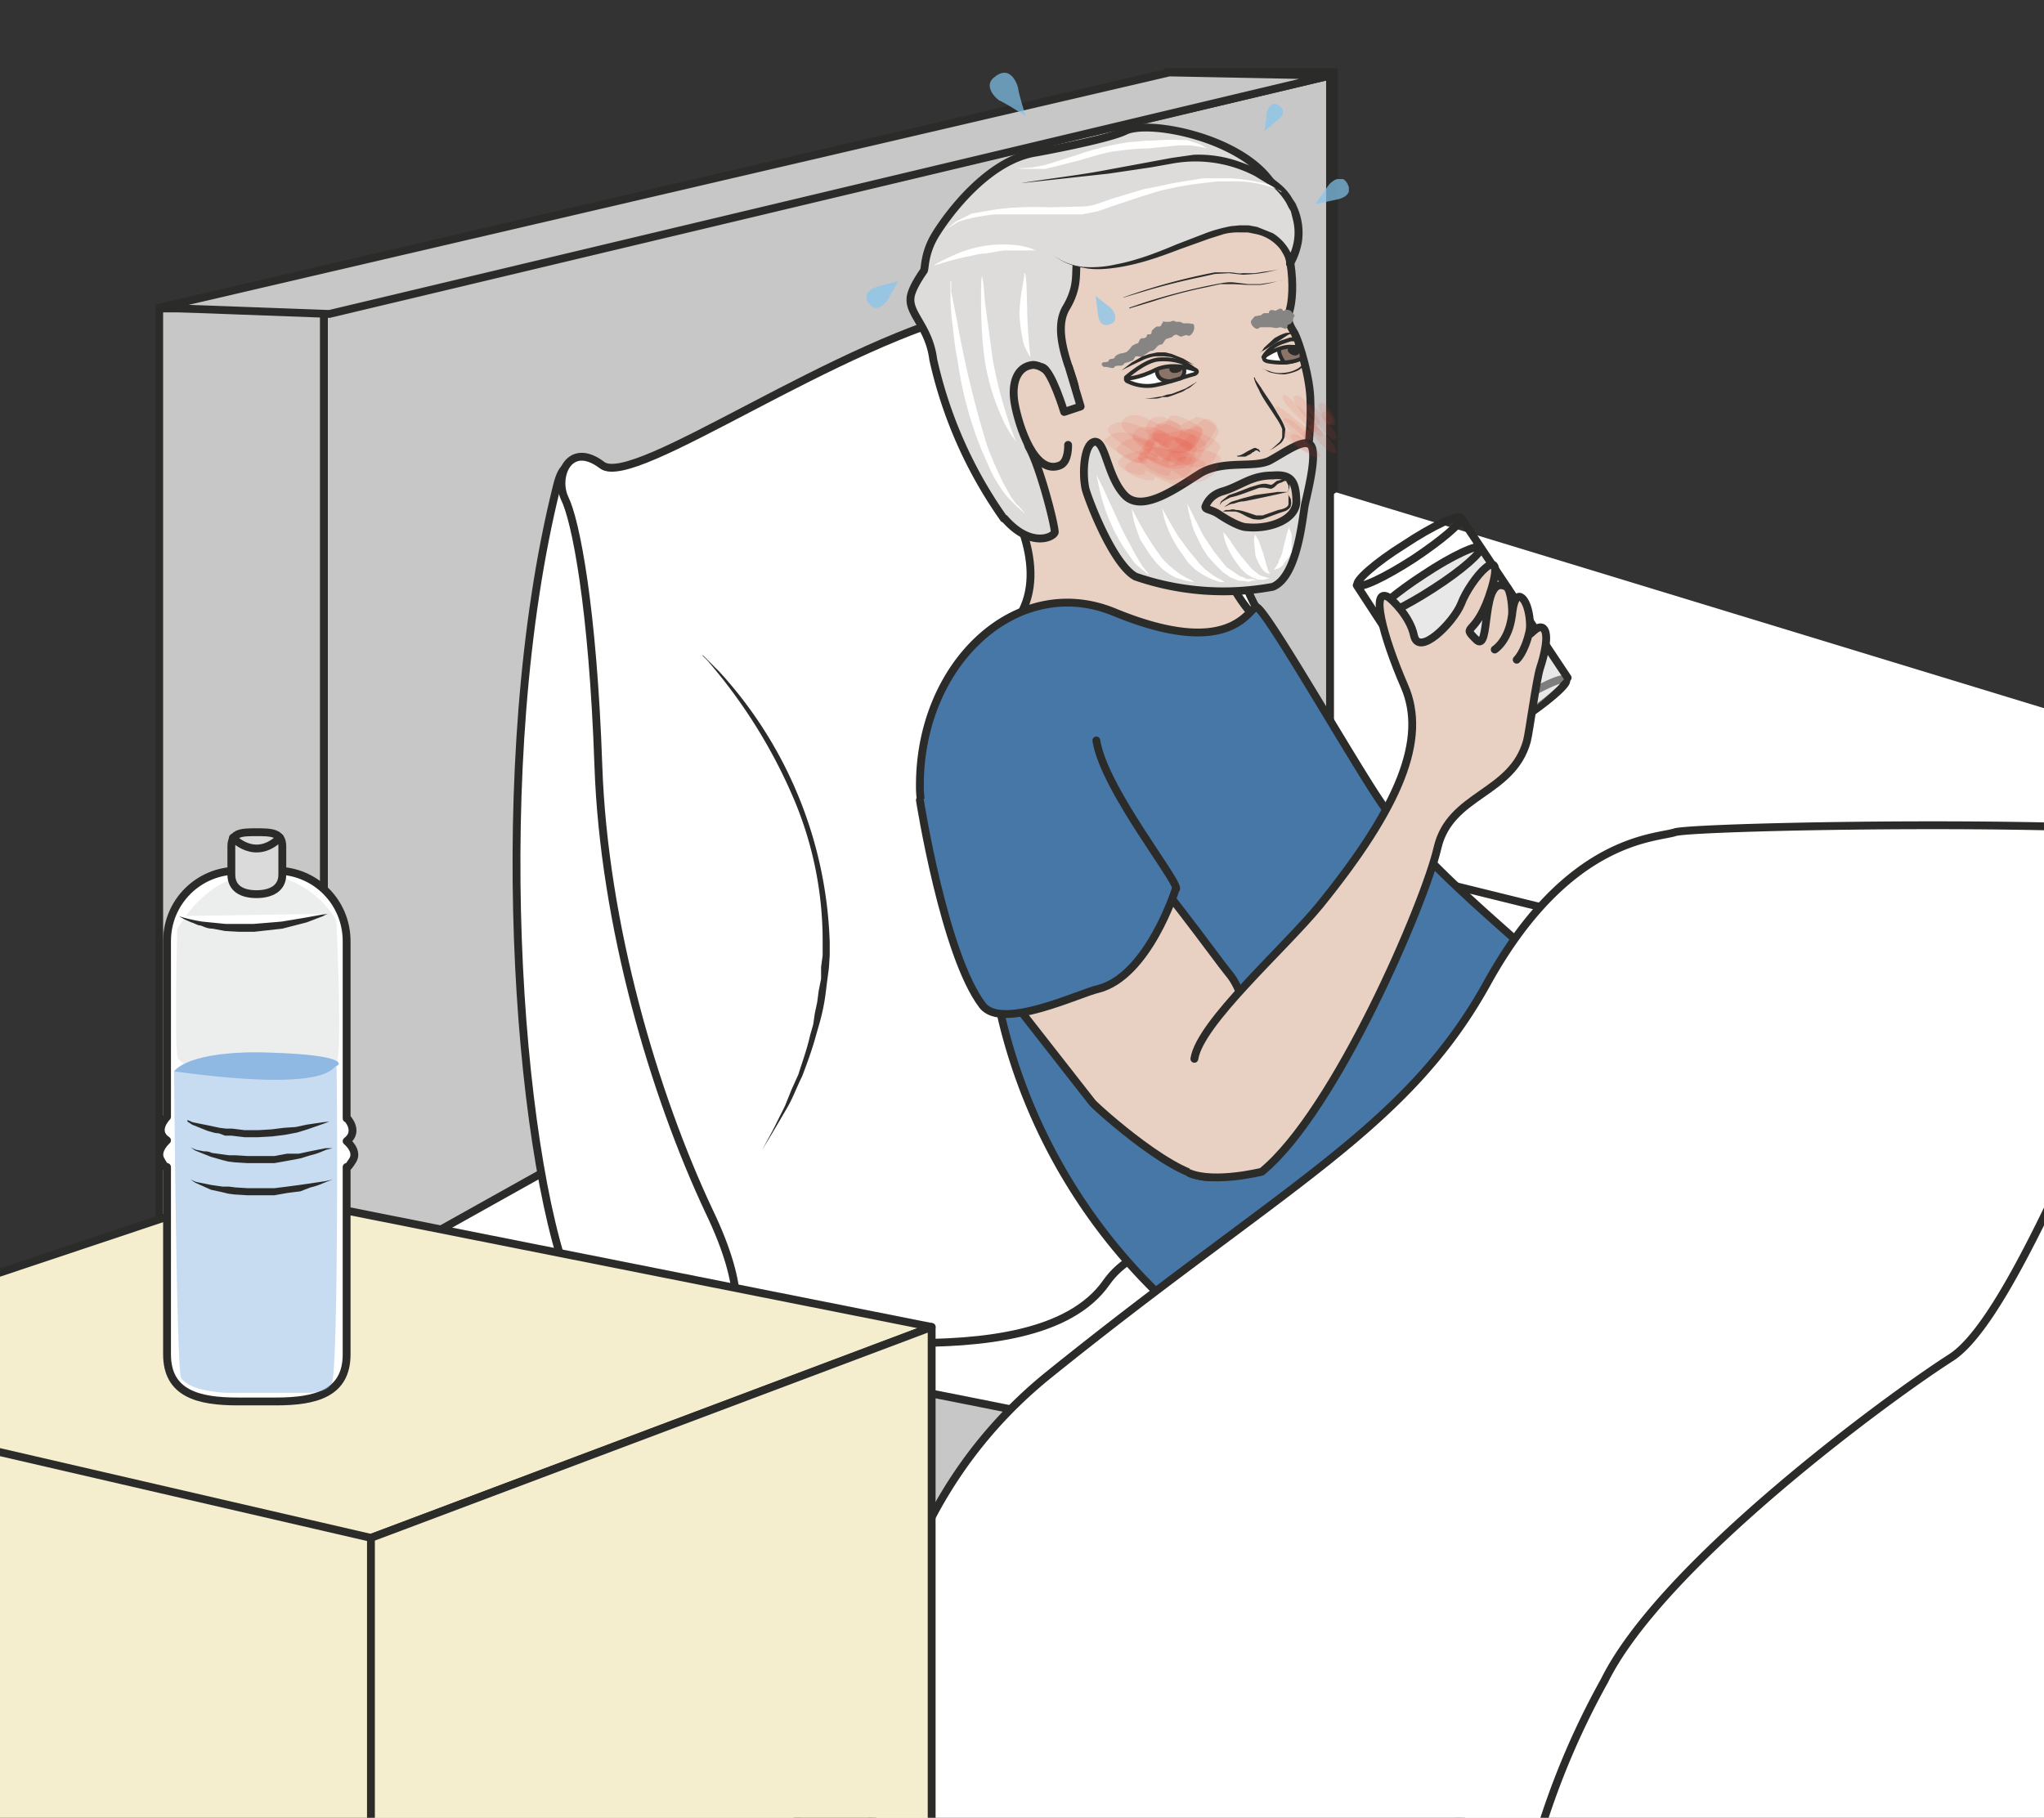 <svg xmlns="http://www.w3.org/2000/svg" viewBox="0 0 325.8 289.8"><rect x="0" y="0" width="325.8" height="289.8" fill="#333333" stroke="none"/><defs><clipPath id="w"><path d="M165 181.4h3.3v-3.8H165v3.8z"/></clipPath><clipPath id="a"><path d="M0 231.8h260.7V0H0v231.8z"/></clipPath><clipPath id="c"><path d="M132.2 141h2.2v-2.2h-2.2v2.2z"/></clipPath><clipPath id="d"><path d="M119.5 150.6h2.3v-3.3h-2.3v3.2z"/></clipPath><clipPath id="e"><path d="M119.5 141.8h1.8v-2h-1.8v2z"/></clipPath><clipPath id="f"><path d="M0 231.8h260.7V0H0v231.8z"/></clipPath><clipPath id="g"><path d="M175.7 161.7h23.8V137h-23.8v24.7z"/></clipPath><clipPath id="h"><path d="M167.7 209h4.3v-3.2h-4.3v3.3z"/></clipPath><clipPath id="i"><path d="M158.8 199h2.6v-4.8h-2.6v4.9z"/></clipPath><clipPath id="j"><path d="M140.8 176.7h11.8V172h-11.8v4.7z"/></clipPath><clipPath id="k"><path d="M143 178.9h10.4V174H143v4.8z"/></clipPath><clipPath id="l"><path d="M141.2 178h12.6v-5.5h-12.6v5.6z"/></clipPath><clipPath id="m"><path d="M145 174.8h10.7v-4.5H145v4.5z"/></clipPath><clipPath id="n"><path d="M144.4 177.5h11.2v-5.3h-11.2v5.3z"/></clipPath><clipPath id="o"><path d="M145.8 177.4h7.5V174h-7.5v3.5z"/></clipPath><clipPath id="p"><path d="M142.3 176.1h9.7v-3.9h-9.7v4z"/></clipPath><clipPath id="q"><path d="M143.5 173.6h10.2v-3.8h-10.2v3.8z"/></clipPath><clipPath id="r"><path d="M146 178.7h9.4v-4.5h-9.3v4.5z"/></clipPath><clipPath id="s"><path d="M142.5 174.4h10v-3.8h-10v3.8z"/></clipPath><clipPath id="t"><path d="M147 178.4h8.1v-4H147v4z"/></clipPath><clipPath id="u"><path d="M145 176.4h7.5V173h-7.4v3.5z"/></clipPath><clipPath id="v"><path d="M162.6 180h4.8v-4.3h-4.8v4.3z"/></clipPath><clipPath id="b"><path d="M156.8 149.6h1.7v-2.5h-1.7v2.5z"/></clipPath><clipPath id="x"><path d="M163.5 181.5h5.2V176h-5.2v5.4z"/></clipPath><clipPath id="y"><path d="M166.8 177.7h3.6V174h-3.6v3.6z"/></clipPath><clipPath id="z"><path d="M166.7 180.3h3.7v-4.5h-3.7v4.5z"/></clipPath><clipPath id="A"><path d="M166.8 177.9h1.2v-1.3h-1.2v1.3z"/></clipPath><clipPath id="B"><path d="M163.5 178.5h3.2v-2.7h-3.2v2.7z"/></clipPath><clipPath id="C"><path d="M164.6 176.4h3.7v-2.9h-3.7v2.9z"/></clipPath><clipPath id="D"><path d="M168.1 180.6h2.2v-3H168v3z"/></clipPath><clipPath id="E"><path d="M163.6 177h3.5v-2.8h-3.5v2.7z"/></clipPath><clipPath id="F"><path d="M168.6 179.3h1.4v-1.6h-1.4v1.7z"/></clipPath><clipPath id="G"><path d="M166.1 177h1.2v-1.3H166v1.3z"/></clipPath><clipPath id="H"><path d="M139.7 194.1h2.5v-3.8h-2.5v3.8z"/></clipPath><clipPath id="I"><path d="M126.2 222.6h4.6V217h-4.6v5.5z"/></clipPath><clipPath id="J"><path d="M161.2 218.6h2.4V215h-2.4v3.5z"/></clipPath><clipPath id="K"><path d="M110.5 196h4.1v-3.5h-4.1v3.6z"/></clipPath><clipPath id="L"><path d="M0 231.8h260.7V0H0v231.8z"/></clipPath><clipPath id="M"><path d="M0 231.8h260.7V0H0v231.8z"/></clipPath><clipPath id="N"><path d="M0 231.8h260.7V0H0v231.8z"/></clipPath><clipPath id="O"><path d="M0 231.8h260.7V0H0v231.8z"/></clipPath><clipPath id="P"><path d="M0 231.8h260.7V0H0v231.8z"/></clipPath><clipPath id="Q"><path d="M22.4 120.4h20.9V94.9H22.4v25.5z"/></clipPath><clipPath id="R"><path d="M22.2 97.6H43V54.2H22.2v43.4z"/></clipPath></defs><path d="M212.6 216.6h-26.3V11.5h26.3v205z" stroke="#2b2b2a" stroke-miterlimit="10" fill="#c8c7c7" stroke-width="1.25"/><path d="M50.1 180.4l13.6 39.3 203.6 70h58.5V112.9L213 78.5l-162.9 102z" fill="#fff"/><g clip-path="url(#a)" transform="matrix(1.25 0 0 -1.25 0 289.8)"><path d="M334.3-34.6s93.2-8.5 137.7 0c53.8 10.1 85.8 92.5 9.9 140-6 3.7-154.4 10-171 10.8-16.5.8-17.1 4.9-18 4.4 0 0-25.1 5-33.7-4.4s-74.1-118-74.1-118l149.2-32.8z" fill="#fff"/><path d="M334.3-34.6s93.2-8.5 137.7 0c53.8 10.1 85.8 92.5 9.9 140-6 3.7-154.4 10-171 10.8-16.5.8-17.1 4.9-18 4.4 0 0-25.1 5-33.7-4.4s-74.1-118-74.1-118l149.2-32.8z" stroke="#2b2b2a" stroke-miterlimit="10" fill="none"/><path d="M40 69.5s100.3-19.4 101.2-20c1-.6-.6-23.7 0-24.6.6-.9-99.9 5.6-99.9 5.6l-1.2 39z" fill="#c8c7c7"/><path d="M40 69.5s100.3-19.4 101.2-20c1-.6-.6-23.7 0-24.6.6-.9-99.9 5.6-99.9 5.6l-1.2 39z" stroke="#2b2b2a" stroke-miterlimit="10" fill="none"/><g opacity=".7" clip-path="url(#b)"><path d="M156.8 149.6l.2-1.6s.1-1.4 1.2-.7c.7.4 0 1.3-.2 1.3l-1.2 1" fill="#82c5ee"/></g><g opacity=".7" clip-path="url(#c)"><path d="M132.2 141l.7-1.5s.5-1.3 1.4-.3c.5.6-.5 1.2-.6 1.2l-1.5.6" fill="#82c5ee"/></g><g opacity=".7" clip-path="url(#d)"><path d="M121.8 147.3l-.3 2s-.2 1.9-1.6 1c-.9-.5.1-1.6.2-1.7l1.7-1.3" fill="#82c5ee"/></g><g opacity=".7" clip-path="url(#e)"><path d="M121.3 141.8l-1.2-.6s-1.1-.5-.3-1.2c.6-.5 1 .4 1 .5l.5 1.3" fill="#82c5ee"/></g><path d="M41.3 66.7v125.1l128.3 30.4v-83.8L41.3 66.7z" fill="#c8c7c7"/><path d="M41.3 66.7v125.1l128.3 30.4v-83.8L41.3 66.7z" stroke="#2b2b2a" stroke-miterlimit="10" fill="none"/><path d="M41.3 28.5h-21v164h21v-164z" stroke="#2b2b2a" stroke-miterlimit="10" fill="#c8c7c7"/><path d="M20.3 192.6l128.8 30 20.5-.4L42 191.8l-21.7.8z" fill="#c8c7c7"/><path stroke-linejoin="round" d="M20.3 192.6l128.8 30 20.5-.4L42 191.8l-21.7.8z" stroke="#2b2b2a" stroke-miterlimit="10" fill="none"/><path d="M161.4 124.8l91.6-22.6" stroke="#2b2b2a" stroke-miterlimit="10" fill="#fff"/></g><g clip-path="url(#f)" transform="matrix(1.25 0 0 -1.25 0 289.8)"><path d="M74 170.8s-1.8 4-3-1C62.2 134.5 66 85 72.7 68c.6-1.4-4.9-3.1-2-7.2 2.3-3.4 5 2 5.6 1.3 8-8.7 18.7-1.5 18.8-4.2.1-2.8 2.4 6.6 8.6 9.4 6.3 2.8 22.7 8.3 28.6 19.5 3 5.7-32.4 9.5-37.2 29.5-4.9 19.9-21.1 54.5-21.1 54.5" fill="#fff"/><path d="M74 170.8s-1.8 4-3-1C62.2 134.5 66 85 72.7 68c.6-1.4-4.9-3.1-2-7.2 2.3-3.4 5 2 5.6 1.3 8-8.7 18.7-1.5 18.8-4.2.1-2.8 2.4 6.6 8.6 9.4 6.3 2.8 22.7 8.3 28.6 19.5 3 5.7-32.4 9.5-37.2 29.5-4.9 19.9-21.1 54.5-21.1 54.5z" stroke="#2b2b2a" stroke-miterlimit="10" fill="none"/><path d="M160 154.7c-1.5 2.3-16 41.8-34.5 37.8-18.6-4-44.6-23-48.7-20-4.2 3.2-6.1-1.4-4.8-4.2 1.4-2.8 3.6-13.9 4.3-34.1.7-20.3 7.1-41.9 14.1-56.8C95.4 67 93.8 63 93 61.7c-8.4-11.6 5-5.3 4-1.6-.8 3.8 34.7-5.3 44.1 8.2 7.3 10.4 31.7 2.5 32.5 27.6.9 25 5.4 29.1-13.6 58.8" fill="#fff"/><path d="M160 154.7c-1.5 2.3-16 41.8-34.5 37.8-18.6-4-44.6-23-48.7-20-4.2 3.2-6.1-1.4-4.8-4.2 1.4-2.8 3.6-13.9 4.3-34.1.7-20.3 7.1-41.9 14.1-56.8C95.4 67 93.8 63 93 61.7c-8.4-11.6 5-5.3 4-1.6-.8 3.8 34.7-5.3 44.1 8.2 7.3 10.4 31.7 2.5 32.5 27.6.9 25 5.4 29.1-13.6 58.8z" stroke="#2b2b2a" stroke-miterlimit="10" fill="none"/><path d="M89.6 148.3l.6-.6 1.5-1.5a53.6 53.6 0 0014.1-34.5V110l-.1-1.6-.2-1.5-.2-1.6a26.2 26.2 0 00-.9-4.3l-.4-1.4c-.5-1.8-1.1-3.4-1.7-5-.7-1.4-1.2-2.8-1.9-4l-1.7-2.9-1.5-2.5 1.4 2.6 1.5 3 .8 2 .9 2c.5 1.6 1.1 3.2 1.5 5l.4 1.4.2 1.4.3 1.4.2 1.5.3 1.5v1.5l.2 1.5v1.6a46.4 46.4 0 01-3.7 18.4 67.2 67.2 0 01-11 17.6l-.4.4-.2.2" fill="#2b2b2a"/><path d="M128.2 168.8s5.5-8.5 2.1-15c-3-6 11.3-11.5 22.2-9.3s10.2 6 10.2 6-7.6 5.9-6.9 12.7c.7 6.8-27.6 5.6-27.6 5.6" fill="#e8d1c3"/><path d="M128.2 168.8s5.5-8.5 2.1-15c-3-6 11.3-11.5 22.2-9.3s10.2 6 10.2 6-7.6 5.9-6.9 12.7c.7 6.8-27.6 5.6-27.6 5.6z" stroke="#2b2b2a" stroke-miterlimit="10" fill="none"/><path d="M231.7 95.9s-24.9 3.1-32.2 10.3c-6.2 6.2-17.2 14.5-23.2 23-3.5 5-15.1 25.4-16.1 25.2-1-.1-3.2-6.8-18.2-.6-12.3 5-24.8-6.5-24.7-22.3 0-5.7 3.1-1.3 4.3-6 0 0 2.2-5.5 6.2-23.8a72.2 72.2 0 0122.2-37c12.3-6 29.5-4.2 34.3-5.2 14.2-2.9 32.4 7.7 32.4 7.7s28.4-4 15 28.7" fill="#4777a7"/><path stroke-linejoin="round" d="M231.7 95.9s-24.9 3.1-32.2 10.3c-6.2 6.2-17.2 14.5-23.2 23-3.5 5-15.1 25.4-16.1 25.2-1-.1-3.2-6.8-18.2-.6-12.3 5-24.8-6.5-24.7-22.3 0-5.7 3.1-1.3 4.3-6 0 0 2.2-5.5 6.2-23.8a72.2 72.2 0 0122.2-37c12.3-6 29.5-4.2 34.3-5.2 14.2-2.9 32.4 7.7 32.4 7.7s28.4-4 15 28.7zM186.4 136.6c.4-.5 3.6 1 7.3 3.3 3.6 2.4 6.3 4.7 6 5.2-.3.6-3.6-1-7.2-3.3-3.7-2.4-6.4-4.7-6-5.2z" stroke="#2b2b2a" stroke-linecap="round" stroke-miterlimit="10" fill="none"/><g opacity=".5" clip-path="url(#g)"><path d="M186.8 137l-11 16.9s7.4 6 8.6 6.5 3.1 1.8 4.2 1c1-.8 11-16 11-16s-5.3-6.4-12.8-8.4" fill="#d1d1d1"/></g><path stroke-linejoin="round" d="M173 157.2c.4-.5 3.6 1 7.3 3.4 3.6 2.4 6.3 4.7 6 5.2-.3.5-3.6-1-7.2-3.4-3.7-2.3-6.4-4.7-6-5.2zM175.6 153.4c.3-.5 3.5 1 7.2 3.4 3.6 2.3 6.3 4.7 6 5.2-.3.5-3.6-1-7.2-3.4-3.7-2.4-6.4-4.7-6-5.2zM173 157.2l13.5-20.7M199.9 145.4l-13.6 20.4" stroke="#2b2b2a" stroke-linecap="round" stroke-miterlimit="10" fill="none"/><path d="M125.3 109.1s15.4 11.2 19.8 12.7c1 .4 10.4-12.7 11.5-14 5.3-6.1 1.9-25-2-26-4-1-14.8 8.8-15.3 9.4l-14 17.9z" fill="#e8d1c3"/><path stroke-linejoin="round" d="M125.3 109.1s15.4 11.2 19.8 12.7c1 .4 10.4-12.7 11.5-14 5.3-6.1 1.9-25-2-26-4-1-14.8 8.8-15.3 9.4l-14 17.9z" stroke="#2b2b2a" stroke-linecap="round" stroke-miterlimit="10" fill="none"/><path stroke-linejoin="round" d="M152.3 96.8c.7 4.6 11.4 14 16 19.6 10.2 12.6 13.7 21.2 10.8 27.9-2.9 6.7-4.3 12.6-2.1 11.4.5-.3 2.8-2.5 3.3-4.9.6-2.8 5 1.6 6 4 1.2 3.2 5.8 8.4 3.9 2s-4-4.5-2-6.5c2-2.1.5 8.5 3.9 6.7.6-.4.8-3 .7-3.6 0-.5.1 2.7 1.1 2.3 1-.5 1.4-3.4 1.1-4.5s1 1.2 1.8.5.1-3.5-.4-5-1.4-8.3-1.7-9.4c-1.9-6.8-9.8-6.7-11.4-13.6-1.6-7-13-33.6-22.4-41.3 0 0-6-1.5-9.2-.2M190.6 149s1.8 1.1 2.2 4.4M193.4 147.7s1 .9 1.6 3.5" stroke="#2b2b2a" stroke-linecap="round" stroke-miterlimit="10" fill="#e8d1c3"/><path stroke-linejoin="round" d="M139.8 137.4c1-6.4 11.2-18.8 10.1-19 0 0-3.5-11.1-9.9-12.7-2.3-.5-12.2-5.3-14.7-2.1-4.9 6.4-8 26.2-8 26.2" stroke="#2b2b2a" stroke-linecap="round" stroke-miterlimit="10" fill="#4777a7"/><g opacity=".7" clip-path="url(#h)"><path d="M167.7 205.8l2.8.6s2.4.4 1.2 2.2c-.8 1.2-2.2-.2-2.3-.4l-1.7-2.4" fill="#82c5ee"/></g><g opacity=".7" clip-path="url(#i)"><path d="M160.8 199l-1.6-2.4s-1.4-2 .8-2.4c1.5-.3 1.4 1.8 1.4 2-.4 1.2-.6 2.9-.6 2.9" fill="#82c5ee"/></g><path stroke-linejoin="round" d="M141 164.7s.6-2 1.5-2.5c2.2-1.2 5.6-1.8 12.9-3 1.1-.2 7-1.4 9 3l1.4 6.8c1.2 5 1.4 9.4 1.3 11.6 0 3-1.4 7.5-2 8.7-.7 1.1-1 1.8-.7 2.8.8 2.5.6 9.1-2.9 13.9-.8 1-6 6.4-6.7 6-3-1.3-26.7.6-29.2-8.5 0 0-3.3-7.1.9-23.3 0 0 3.6-5.6 6.3-11.6" stroke="#2b2b2a" stroke-linecap="round" stroke-miterlimit="10" fill="#e8d1c3"/><path d="M164 169s.2 0 .3.4v.5l-.3.6h-.2l-.4-.2c-.4-.1-.5-.2-.8-.5 0 0-.3-.3-.6-.3l-.5.1a3 3 0 01-1 0l-1.9-.7-.9-.3-.8-.2-.6-.3-.5-.3-.3-.4.2.5 1 .8.9.3a361.3 361.3 0 011.8.7l1 .3c.4.1.8.2 1.2.1l.5-.1.2.1.5.4.4.1.5.2c.1 0 .4 0 .5-.2.4-.4.2-1 .1-1.3-.1-.3-.3-.3-.3-.3M155.9 166.6l.4.2h.5c.3.1.5.1.8 0 .5 0 1.1-.2 1.7-.4l.9-.3h.8l2 .7c.6.1 1.2.3 1.3.7v1.1l-.1.4v0l.1-.3.3-.5c0-.2.1-.5 0-.8 0-.3-.3-.5-.6-.7l-.9-.3-1.9-.7a2 2 0 00-1.1-.1c-.4 0-.7.2-1 .3-.6.3-1 .6-1.6.7H156M160 183.5v.2l.1-.3.7-1c.6-1 1.4-2 2.1-3.3.4-.6.8-1.3 1-2l-.1-1a2 2 0 00-.5-.8l-1-.7-.5-.2.4.2 1 .9c.1.2.3.4.3.7v.9c-.2.6-.6 1.2-1 1.8-.7 1.1-1.6 2.3-2 3.3a5.8 5.8 0 00-.6 1.4v.1h.1v-.2M157.7 173.7h.1l.4.1.4.2.5.3.6.3c.2.1.4.2.6 0 .2 0 .3-.2.3-.2l.1-.2h-.1l-.3.2c-.1 0-.3 0-.4-.2-.2 0-.3-.2-.5-.3l-.6-.3h-1l-.1.1" fill="#2b2b2a"/><path d="M164.2 169.1l-1.3-.3-2.8-.6-1.5-.3c-.5 0-1-.2-1.3-.3-.4 0-.7-.2-.9-.3l-.3-.1.3.2c.2.1.4.4.8.5l1.3.4 1.5.4 2.9.4h1.3" fill="#2b2b2a"/><path d="M128 165.7a56.3 56.3 0 00-9 20.3c-.5 4-3 5.7-2.9 7.7 0 1 1 2.6 1.7 3.6.2.3 0 2.3 1.6 4.8 1.5 2.4 6.6 9.4 12.8 10.3 0 0 8.8 1.6 11.2 2.7 2.8 1.5 14-.6 18.3-6 3.7-4.5 2.8-9.6 2.9-10 0 0-2.5 11.8-7.6 9.6-2.3-1-1.3-2.5-4.7-2.4-3.3 0-11.2-4.3-13.5-5.8-2.9-2-.3-3.7-2.9-8-1.7-3 .6-7.7 1.1-9.7 1-3.4-7-5.6-5.8-8 1.3-2.2 3.2-9.4 3.3-10.8 0-.6-3-2.2-6.4 1.7" fill="#dddcdb"/><path stroke-linejoin="round" d="M128 165.7a56.3 56.3 0 00-9 20.3c-.5 4-3 5.7-2.9 7.7 0 1 1 2.6 1.7 3.6.2.3 0 2.3 1.6 4.8 1.5 2.4 6.6 9.4 12.8 10.3 0 0 8.8 1.6 11.2 2.7 2.8 1.5 14-.6 18.3-6 3.7-4.5 2.8-9.6 2.9-10 0 0-2.5 11.8-7.6 9.6-2.3-1-1.3-2.5-4.7-2.4-3.3 0-11.2-4.3-13.5-5.8-2.9-2-.3-3.7-2.9-8-1.7-3 .6-7.7 1.1-9.7 1-3.4-7-5.6-5.8-8 1.3-2.2 3.2-9.4 3.3-10.8 0-.6-3-2.2-6.4 1.7z" stroke="#2b2b2a" stroke-linecap="round" stroke-miterlimit="10" fill="none"/><path d="M161 184.8l.9-.3c.5-.2 1.2-.3 1.9-.2a4 4 0 011.8.6l.5.4.2.1h.2v-.2l-.3-.1-.5-.4c-.5-.3-1.2-.5-1.9-.6-.7 0-1.4.1-2 .3l-.7.4" fill="#2b2b2a"/><path d="M130.3 208.5s12.6 1.4 19.2 2.9c6.5 1.4 12.8-2 14.7-4.9 2.9-4.4.3-8 .3-8s-.8 4.2-6.3 4.2-17.2-8.6-23.9-3.4" fill="#dddcdb"/><path d="M130.3 208.5c3.7.6 7.4 1 11 1.7l5.4 1 2.7.5 1.4.2 1.4.2a15.5 15.5 0 005.6-.8c1.8-.6 3.5-1.4 5-2.6.8-.6 1.5-1.3 2-2.2l.4-.6.3-.7a8.1 8.1 0 00.5-4.3c-.2-1-.5-1.9-1-2.8a.5.5 0 00-1 .2c0 .6-.4 1.2-.7 1.7a5.3 5.3 0 01-3.2 2l-1 .2h-1a7.7 7.7 0 01-2-.2l-1.9-.6-3.9-1.4c-2.6-1-5.2-1.9-8-2.3-1.4-.2-2.8-.3-4.2 0a8 8 0 00-3.8 1.6 7.8 7.8 0 013.8-1.5c1.4-.1 2.8 0 4.1.3 2.7.5 5.3 1.5 7.9 2.6l3.9 1.5a20 20 0 003 .8l1.1.1h1.1l1.1-.2 2-.8a6.2 6.2 0 002.7-3.6l-.9.2a6.7 6.7 0 01.8 5l-.3 1.2-.3.5-.3.6c-.5.8-1 1.4-1.7 2l-2.3 1.4a16.4 16.4 0 01-10.4 1.6l-2.8-.5-5.4-.8-11-1.2" fill="#2b2b2a"/><path stroke-linejoin="round" d="M135.2 182.3s-1.5 3-3.5 3c-2-.2-2.8-2.3-2.3-5s2.5-9.2 5.8-7.8c1.1.5 1 2.6 1 2.6" stroke="#2b2b2a" stroke-linecap="round" stroke-miterlimit="10" fill="#e8d1c3"/><path d="M163.4 207.4s-.5.4-1.7.7a15 15 0 01-5 .6h-1.5l-1.7-.2a43.2 43.2 0 01-5.6-1l-2-.6-3.9-1.3-2-.7-2-.4h-11.1c-2-.2-3.8-.6-4.8-1l-1.3-.8-.4-.3a129.3 129.3 0 001.5 1.2l2 1 2.9.5c2 .3 4.5.4 7.1.3l4 .1c.6 0 1.3.1 1.9.3l2 .7 4 1.2 2 .4 1.9.4 3.7.6h3.4a22.9 22.9 0 005-.8c1-.5 1.6-1 1.6-1" fill="#fff"/><path stroke-linejoin="round" d="M132.9 185c1.2-.4 2.8-5.7 2.8-5.7l2.1.7-1.5 5" stroke="#2b2b2a" stroke-linecap="round" stroke-miterlimit="10" fill="#dddcdb"/><path d="M119.1 198s.7.5 1.9 1a15.1 15.1 0 009.1 1.5 8 8 0 001.5-.4l.5-.2H128l-1.2-.2-1.2-.2c-.8 0-1.6-.3-2.4-.4l-2-.5-2-.6M129.4 210.4h1.1l1.2.1 1.6.3 3.8 1.2a36.2 36.2 0 006.8 1.7l2.3.2c1.5 0 2.8.2 4 .1.7 0 1.2 0 1.7-.2l1.2-.4.7-.4.3-.1-1 .2-1.3.2h-1.5l-4-.4c-1.5 0-3-.2-4.5-.4-1.6-.3-3-.8-4.5-1.2l-4-1h-2.8l-1 .1M121.3 196v-.4-1l.7-3.5a133.6 133.6 0 013.9-16.2 59 59 0 012-4.6l1-1.8c.3-.4.6-.9 1-1.2l.6-.7.3-.3-.3.2-.8.7-1.1 1.1a16.1 16.1 0 00-2.4 3.8l-1.1 2.5a48.6 48.6 0 00-3 11.3c-.4 1.9-.5 3.6-.7 5-.2 1.6-.2 2.8-.2 3.7v1.4M125.2 196.7l.2-1 .2-2.4 1-7.4a59.2 59.2 0 012.6-9.5l.4-.9-.6.8c-.3.5-.8 1.2-1.2 2.2a28 28 0 00-2.2 7.2c-.4 2.8-.5 5.5-.5 7.6v2.4l.1 1M130.7 197l.1-.4.1-1.2.1-3.8a62 62 0 01.4-5.3s-.4.5-.8 1.5c-.3 1-.5 2.4-.6 3.8 0 1.4.2 2.8.4 3.8l.2 1.2v.4" fill="#fff"/><path d="M165.3 168.1c.2-2.4-3.2-3.8-6.3-3.5-.9 0-2.6 1-3.5 1.6-1 .7-1.8.6-1.8 1 .2.6.8 1.6 2.3 2 2.3.7 3.5 2 6.3 2 2.3.2 2.9-.7 3-3m1.8 6.9c-.9.8-3-.8-5.2-2-2-1-5.9.1-8.8-1.6-2.9-1.8-7.3-5.1-9.6-2.9-2.3 2.3-2.5 7-3.9 6.9-1.4-.2-1.6-4-1.2-5.9 0-.4 3.3-9.6 6.4-11.3a34.4 34.4 0 0117.5-1.3c3.2 1.3 3.8 9 4.1 10.5.5 2.2 1.6 6.7.7 7.6" fill="#dddcdb"/><path stroke-linejoin="round" d="M165.3 168.1c.2-2.4-3.2-3.8-6.3-3.5-.9 0-2.6 1-3.5 1.6-1 .7-1.8.6-1.8 1 .2.6.8 1.6 2.3 2 2.3.7 3.5 2 6.3 2 2.3.2 2.9-.7 3-3zm1.8 7c-.9.8-3-.8-5.2-2-2-1-5.9.1-8.8-1.6-2.9-1.8-7.3-5.1-9.6-2.9-2.3 2.3-2.5 7-3.9 6.9-1.4-.2-1.6-4-1.2-5.9 0-.4 3.3-9.6 6.4-11.3a34.4 34.4 0 0117.5-1.3c3.2 1.3 3.8 9 4.1 10.5.5 2.2 1.6 6.7.7 7.6z" stroke="#2b2b2a" stroke-linecap="round" stroke-miterlimit="10" fill="none"/><path d="M139.8 171.3l1-2 2.1-4.6.6-1.2.6-1.1a26.6 26.6 0 011.6-2.8l.4-.5.4-.5s-.2 0-.5.3l-.6.5-.7.6-.7 1-.7 1a23.5 23.5 0 00-3 7l-.5 2.3M144.3 167l.9-1.7a38.3 38.3 0 012.3-3.7l.7-1 .8-.8.7-.6.8-.6.7-.4.6-.3.5-.3-.6.1-.6.1-.9.3c-.3 0-.6.3-.9.4l-1 .7-.8.8-.8 1-1.3 2-.4 1.1a12.8 12.8 0 00-.7 3M148.2 167l1-1.8 1-1.7 1.4-1.9 1.4-1.7.7-.7.8-.6.6-.4.6-.3.5-.3h-.6l-.6.2-.8.3-.9.5-.9.6-.9.9-.7 1a14.4 14.4 0 00-2.1 3.9c-.4 1.1-.5 2-.5 2M151.4 167.6l1-2 1-2 1.4-2.1.8-1 .8-1 .9-.6.9-.6c.3 0 .5-.2.8-.3h.7l.6-.2h-.6c-.2-.1-.5-.2-.8-.1l-1 .1-1 .4-1 .7-1 1-.9 1-.7 1.1-.6 1.2c-.4.8-.7 1.5-.8 2.2-.4 1.2-.5 2.2-.5 2.2" fill="#fff"/><path d="M156 164l.8-1c.5-.8 1.1-1.7 1.8-2.5l.5-.6.5-.6 1-.8.5-.2.4-.1.4-.1-.4-.1a1 1 0 00-.5-.1h-.6l-.7.3-.7.4a7 7 0 00-1.2 1.3 10.2 10.2 0 00-1.5 2.7c-.3.9-.3 1.4-.3 1.4M160 163.7l.5-.8.6-1.7.5-1.8.1-.3.1-.2.2-.2h-.3c-.2 0-.4.2-.6.4-.4.4-.7 1.1-1 1.8l-.2 2 .1.8M164.3 164.7l.4-1v-1-1.2a4.4 4.4 0 00-1-1.5c0-.2-.2-.3-.3-.4-.5-.4-1-.4-1-.4l.2.2.4.6.1.4.2.4.2.5.1.5.5 2 .3.9" fill="#fff"/><path d="M165 191.8c-.3.1-.2.2-.4.4-.2.1-.5.2-.7.1l-.2-.1c-.2 0-.1.1-.2.2-.3.2-.4 0-.7-.1-.2-.2-.3 0-.6 0-.1 0-.4 0-.4-.4h-.6c-.2 0-.3-.3-.6-.3l-.6-.1-.5-.6c0-.5.3-.8.7-1 .3 0 .3.1.5.2h1.4l.6-.1.6.1.6-.2s.2 0 .3.4c0 .3.2 0 .5.4s.2.6.2.6.4.3 0 .5" fill="#868583"/><path d="M143.2 193.9a78 78 0 0011.7 3.2h1.9c.6 0 1.1-.2 1.7-.1h1.5l1.3.2a16.2 16.2 0 011.8.3l-.8-.2a18 18 0 00-2.3-.4l-1.5-.1-1.8.2-1.8-.1-1.8-.4a89 89 0 01-6.8-1.7l-3-.9M144 192.6a78 78 0 0011.6 3.1c.6.1 1.2.2 1.9.1l1.7-.2h1.5l1.3.2a16.3 16.3 0 011.8.4l-.8-.2a18 18 0 00-2.3-.5h-1.5l-1.8.1h-1.8l-1.8-.4c-2.5-.5-5-1.2-6.8-1.8l-3-.9" fill="#2b2b2a"/><path d="M140.5 185.5c.2.3.8 0 .9.4.1.3.7 0 .8.5.7.5.8.3 1.3.5.2 0 .5.4.7.6.1.2.2.3.5.4.2.2.3 0 .5.3.1.2.1.4.4.5.3 0 .4 0 .6.2l.1.3h.3c.3 0 .2.3.3.5.2.2.5.5.7.5h.3c.2.1.2.3.3.4.2.3 0 .3.3.2h.7c.2.1.6.2.7 0h.6l.4-.2h.7l.6-.1c.2-.5 0-1.1-.4-1.4-.2-.2-.3 0-.6 0l-.6-.2c-.2 0-.6.4-.8.2-.2 0-.3-.3-.5-.3l-.6-.2c-.2-.1-.4-.7-.6-.7-.6 0-.7-.7-1.2-.8a1 1 0 01-.6-.3l-.5-.3c-.2-.3-.5-.1-.8-.1-.3 0-.3-.2-.5-.5l-.5-.2c-.2-.1-.6-.1-.7-.3-.2-.4-1 0-1.2-.4-.2-.3-1 .2-1.4 0 0 .1 0 .2-.2.2" fill="#868583"/><g opacity=".1" clip-path="url(#j)"><path d="M146.2 172.9c.1.7.5 1.3 1 1.7l-1.4.1 1.5-.3-4.8 1.8c1.7-1.5 3.5-2.8 5.6-3.7 1.2-.5 1.3-.5 2.5-.4 1.3.2 1.6 1.6 2 2.5.3.7-4.8 2.6-5.5 1.8-.6-1-1.5-1.2-2.5-.8l4.3-2.7c-.4.6-.7 1.3-.9 2-.3.4-.8.6-1.3.7-1 .4-2.4 1.1-3.5 1.1-1.2 0-1.5-.2-2.4-1-.5-.3 5-3.9 5.4-2.8" fill="#e74129"/></g><g opacity=".1" clip-path="url(#k)"><path d="M147 174.8c.1.7.6 1.2 1.3 1.5l-3.6 1.8c1.7-1.4 3-3 5-3.9a2 2 0 011.5 0c1.2.2 1.7 1.5 2.2 2.4.4.8-4 3-4.3 2l-.4-.7c-.7-.5-1.3-.6-2-.3l2.7-2.3c-.2.5-.4 1-.4 1.5-.2.6-1.7 1.1-2 1.3-.8.4-1.5.8-2.3.8-.7 0-1.5-.3-1.7-1-.2-1.1 3.6-3.7 4-3" fill="#e74129"/></g><g opacity=".1" clip-path="url(#l)"><path d="M147.4 173.2c.4 1 .7 1.5 1.5 2l-2 .2 1.6-.5-5.2 2.3c1.8-1.4 3.7-3.2 5.8-4.2 1.2-.5 1.3-.6 2.6-.4 1.3.2 1.7 1.5 2.1 2.4.4.8-2.8 1.8-3 1.9-.3.1-3 1.5-3.4.7-.9-.9-1.8-1-2.8-.5l5.4-3.8a7 7 0 00-.6 2c-.2.7-2.7 1.5-3 1.7-1 .4-2.3 1.1-3.4 1-.7 0-1.3-.2-1.7-.8-.7-.9 5.9-4.7 6.1-4" fill="#e74129"/></g><g opacity=".1" clip-path="url(#m)"><path d="M149.2 171.3c.2.9.6 1.5 1.3 2l-2.2.2.6-.2-2 1c1.5-2 3-2.9 5.2-3.9.5-.2 1.3 0 1.7.3 1.5 1 1 .6 1.9 2.5.3.8-3.4 1.9-4 1-.7-1.1-1.7-1.4-3-.8l3-2-.5 2.1c0 .5-1.8.9-2 1-1.9.4-2.8.7-4.1-.9-.6-.6 3.8-3.1 4.1-2.3" fill="#e74129"/></g><g opacity=".1" clip-path="url(#n)"><path d="M149.2 173c.1.9.7 1.4 1.8 1.6l-4.7 2a17 17 0 014.6-3.9c1.2-.5 1.2-.5 2.5-.4s1.7 1.5 2.2 2.5c.3.8-4.5 3-5 2.2-.3-1.1-1.1-1.4-2.5-1l3.6-3a6 6 0 00-.5 2.1c-.3.4-.7.7-1.2.8-.9.5-2.3 1.4-3.3 1.5-1 .1-1.8 0-2.3-1-.5-1 4.5-4 4.8-3.5" fill="#e74129"/></g><g opacity=".1" clip-path="url(#o)"><path d="M147 174.5c.1.7.5 1.1 1.2 1.2l-.7.3c.7-1.2 1-1.7 2.3-2a2 2 0 011.6.2c1.5 1.1 1.1.7 1.9 2.6.2.5-.8 1-1.1.4l-3.5-.6c-.1.2-.6.3-.8.3-1.4 0-1.6-1-2-2.2-.4-.6.8-1 1-.2" fill="#e74129"/></g><g opacity=".1" clip-path="url(#p)"><path d="M145.7 173c.1.5.4 1 .7 1.5l-.5-.4 1 .3-3 1c1-1.2 2.2-2.2 3.7-2.8 1.2-.5 1-.4 2.4-.2 1.1.1 1.6 1.6 2 2.4.3.7-2.8 1.7-3.1 1.2-.8-1.3-1.8-1.7-3.2-1.2l2.3-1.4c-.3.5-.6 1-.6 1.6-.2.6-2.5 1.1-3 1-1.1-.4-1.3-.5-2-1.3-.5-.7 3-2.6 3.3-1.7" fill="#e74129"/></g><g opacity=".1" clip-path="url(#q)"><path d="M147.2 170.8c.2 1 .3 1.2 1.1 1.8h-2.6l1.4-.3-1.8.6a7 7 0 013.4-2.5c.5-.2 1.2-.6 1.8-.6 2.1.3 2.4 1 3.2 2.8.3.7-3 1.3-3.4.8-.8-1.3-2-1.7-3.3-1.1l2.8-1.5c-.2.4-.6 2.1-1 2.3l-2.2.5c-1.3 0-2-.2-3-1.1-1-1 3.4-2.5 3.6-1.7" fill="#e74129"/></g><g opacity=".1" clip-path="url(#r)"><path d="M149 174.8c.3.7.7 1.3 1.3 1.8l-1 .2 1.2-.4-2.8 1.5c1.3-1.4 2.3-3 4-3.6a2 2 0 011.5 0c1.2.2 1.7 1.5 2.2 2.4.4.8-2.9 2.5-3.1 1.8l-2.6-1.3 1.8-2-.4 1.7c-.1.7-2.3 1.7-3 1.8-1.1 0-1.7-.3-2-1.5-.2-.7 2.6-3 2.9-2.4" fill="#e74129"/></g><g opacity=".1" clip-path="url(#s)"><path d="M146 171.5c.2.9.3 1.2 1 1.7a2090 2090 0 01-1-.2l-1.7.6c.9-1.1 2-2 3.2-2.4 1.8-.7 1.4-.7 3-.4 1.2.1 1.6 1.7 2 2.5.3.7-2.9 1.4-3.3.9-.8-1.3-1.9-1.7-3.2-1.2l2.7-1.5-1 2c-.2.7-2.5.8-3 .7-1-.3-1.3-.3-2-1-1-1 3-2.5 3.3-1.7" fill="#e74129"/></g><g opacity=".1" clip-path="url(#t)"><path d="M148.8 175.5a2 2 0 001.1 1.5h-1l1-.3-1.2.6c.8-1.2 1.5-2.2 3-2.7 1.6-.6 2.8 1.4 3.4 2.6.3.7-1.3 1.7-1.7 1l-2.9-1.7.8-.7c-.4.4-.6.9-.7 1.5 0 .4-.8.7-1.3.8-1.3.2-1.8-.4-2.3-1.7-.2-.6 1.4-2 1.8-1" fill="#e74129"/></g><g opacity=".1" clip-path="url(#u)"><path d="M146.3 173.6c.2.5.6 1.2 1.3 1.2l-.8.2a3.3 3.3 0 012.3-2c1.7-.6 2.9 1.4 3.4 2.6.3.7-.6 1.2-1 .5-2-2-3.2-2.2-3.6-.4 0 .2-.5.2-.7.2-1.3 0-1.6-1.2-2-2.2-.2-.3.2-.6.5-.7.3 0 .5.3.6.6" fill="#e74129"/></g><g opacity=".1" clip-path="url(#v)"><path d="M167 175.7c1.2 0-.5 1.6-.5 1.6a35.7 35.7 0 01-3.5 2.7c-1.1 0 .6-1.6.6-1.6l2.2-1.9c.3-.4.8-.6 1.3-.8" fill="#e74129"/></g><g opacity=".1" clip-path="url(#w)"><path d="M167.9 177.6c.9 0 0 1.2-.2 1.4-.4.6-1.5 2.4-2.3 2.4-1 0 0-1.2 0-1.4.5-.6 1.6-2.4 2.5-2.4" fill="#e74129"/></g><g opacity=".1" clip-path="url(#x)"><path d="M168.3 176.1c1.1 0-.6 1.8-.6 1.9a48.6 48.6 0 01-3.8 3.5c-1.1 0 .6-1.8.6-1.8a48.1 48.1 0 013.8-3.6" fill="#e74129"/></g><g opacity=".1" clip-path="url(#y)"><path d="M170 174c1 0-.1 1.3-.2 1.4-.5.6-1.7 2.3-2.6 2.3-1 0 .2-1.3.3-1.4.5-.6 1.7-2.2 2.5-2.2" fill="#e74129"/></g><g opacity=".1" clip-path="url(#z)"><path d="M170 175.8c1 0 0 1.3-.2 1.5-.5.8-1 1.5-1.7 2.1-.2.4-.6.7-1 1-1 0 0-1.4.2-1.6.5-.8 1-1.5 1.6-2.1l1.1-1" fill="#e74129"/></g><g opacity=".1" clip-path="url(#A)"><path d="M167.4 176.7c.8 0 .8 1.2 0 1.2-.7 0-.8-1.2 0-1.2" fill="#e74129"/></g><g opacity=".1" clip-path="url(#B)"><path d="M166.4 175.8c.8 0-.1 1.1-.2 1.2-.6.5-1.5 1.5-2.3 1.5-.9 0 .1-1.1.2-1.2.5-.5 1.4-1.5 2.3-1.5" fill="#e74129"/></g><g opacity=".1" clip-path="url(#C)"><path d="M168 173.5c1 0-.4 1.3-.4 1.3-.7.5-1.7 1.6-2.7 1.6-.9 0 .4-1.3.4-1.3.7-.5 1.8-1.6 2.7-1.6" fill="#e74129"/></g><g opacity=".1" clip-path="url(#D)"><path d="M169.9 177.5c1.2 0-.7 3-1.4 3-1.2 0 .6-3 1.4-3" fill="#e74129"/></g><g opacity=".1" clip-path="url(#E)"><path d="M166.8 174.2c1 0-.3 1.2-.3 1.3-.7.5-1.7 1.4-2.6 1.4-.9 0 .3-1.2.4-1.2.6-.5 1.6-1.5 2.5-1.5" fill="#e74129"/></g><g opacity=".1" clip-path="url(#F)"><path d="M169.5 177.7c1 0 .2 1.7-.5 1.7-1 0-.2-1.7.5-1.7" fill="#e74129"/></g><g opacity=".1" clip-path="url(#G)"><path d="M166.7 175.7c.8 0 .7 1.3 0 1.3-.8 0-.7-1.3 0-1.3" fill="#e74129"/></g><g opacity=".7" clip-path="url(#H)"><path d="M139.7 194.1l.3-2.3s.1-2.1 1.8-1.2c1 .6 0 1.9-.2 2l-1.9 1.5" fill="#82c5ee"/></g><g opacity=".7" clip-path="url(#I)"><path d="M130.8 217s-.9 2.8-1 3.7c0 0-.8 3.1-3 1.3-1.6-1.2.5-3 .7-3 1.4-.7 3.3-2 3.3-2" fill="#82c5ee"/></g><g opacity=".7" clip-path="url(#J)"><path d="M161.2 215.1l1.7 1.4s1.6 1.1 0 2c-1 .5-1.4-1-1.4-1.2 0-.9-.3-2.2-.3-2.2" fill="#82c5ee"/></g><g opacity=".7" clip-path="url(#K)"><path d="M114.6 196l-2.7-.7s-2.4-.7-1-2.3c1-1.2 2.2.4 2.3.6l1.4 2.5" fill="#82c5ee"/></g><path d="M149.8 185.7c.9-.2 1.9-.7 2.6-1 .4-.2.2-.5-.2-.6-1.5-.4-3-1-4.5-1.3a5.6 5.6 0 00-3.9.4c-.1 0-.3.2-.2.4v.1a8 8 0 002.3 1.4 6 6 0 004 .6" fill-rule="evenodd" stroke="#2b2b2a" stroke-miterlimit="10" stroke-width=".5" fill="#fff"/><path d="M166 186.3c-1-.8-2.7-.8-4-.6-2 .2.2 1.5 1 2 0 0 .8.8 2.2.8l.5-1c.5-.7.3-1.2.3-1.2" fill-rule="evenodd" fill="#fff"/><path stroke-linejoin="round" d="M166 186.3c-1-.8-2.7-.8-4-.6-2 .2.2 1.5 1 2 0 0 .8.8 2.2.8l.5-1c.5-.7.3-1.2.3-1.2z" stroke="#2b2b2a" stroke-miterlimit="10" stroke-width=".5" fill="none"/><path d="M150.6 183.6s.8.6.2 1.7l-1.3.5c-.6.1-1.7-.1-1.7-.1-.1-.2-1.1-2.4 1.4-2.5l1.4.4z" fill-rule="evenodd" fill="#8a7468"/><path stroke-linejoin="round" d="M150.6 183.6s.8.6.2 1.7l-1.3.5c-.6.1-1.7-.1-1.7-.1-.1-.2-1.1-2.4 1.4-2.5l1.4.4z" stroke="#2b2b2a" stroke-linecap="round" stroke-miterlimit="10" stroke-width=".5" fill="none"/><path d="M150.7 185c.3-.2-.3-.7-.7-.7-.5-.1-.9.1-.9.5 0 1.3.8.7 1.6.2" fill-rule="evenodd" fill="#2b2b2a"/><path d="M166 186.1s0 .9-.3 1.4c0 .3-.2.7-.4.9-.2.1-1.5-.3-1.5-.3s-.6-.2-.7-1c0-.5.5-1.4.7-1.5 0 0 1.4.1 2.1.5" fill-rule="evenodd" fill="#8a7468"/><path stroke-linejoin="round" d="M166 186.1s0 .9-.3 1.4c0 .3-.2.7-.4.9-.2.1-1.5-.3-1.5-.3s-.6-.2-.7-1c0-.5.5-1.4.7-1.5 0 0 1.4.1 2.1.5z" stroke="#2b2b2a" stroke-linecap="round" stroke-miterlimit="10" stroke-width=".5" fill="none"/><path d="M165.7 187.2c0-.4 0-.6-.5-.7-.5 0-1 .4-1 .7.3 1.2 1.2.8 1.5 0" fill-rule="evenodd" fill="#2b2b2a"/><path d="M143 184.6l.4.3.9.7 1.4.8.9.3 1 .2h1l.8-.2 1.5-.6 1-.6.4-.2-1.5.5-1.5.5-.9.1h-.8c-.6 0-1.2-.2-1.7-.4l-1.5-.7-1.4-.7M160.8 186.9l.4.6 1.3 1.2c.5.3 1.1.6 1.6.7h.8l-.2-.1a2 2 0 01-.5-.2 127.7 127.7 0 00-2.8-1.8l-.7-.4" fill="#2b2b2a"/><path d="M149.5 185.5c0-.2 0-.4-.3-.4-.2 0-.4 0-.4.2 0 .1 0 .3.3.4.2 0 .4 0 .4-.2M164.6 188c0-.3-.1-.4-.3-.5-.2 0-.4.1-.4.3 0 .2 0 .3.3.4.2 0 .4-.1.4-.3" fill="#fff"/><path d="M146 181l1 .1 1.2.2.6.2.6.1 1.3.5.5.2.5.3 1 .6-1-.8-.4-.2-.5-.3-1.3-.5-.6-.2h-.7c-.4-.2-.8-.2-1.1-.2h-1.2" fill="#2b2b2a"/><path d="M143.6 183.7s2.4 2.2 4.2 2.3c3.1.2 4.5-1.3 4.5-1.3s-2.7 1-4.9 0c-2.1-1.1-4.1-1.3-3.8-1" fill="#e8d1c3"/><path stroke-linejoin="round" d="M143.6 183.7s2.4 2.2 4.2 2.3c3.1.2 4.5-1.3 4.5-1.3s-2.7 1-4.9 0c-2.1-1.1-4.1-1.3-3.8-1z" stroke="#2b2b2a" stroke-linecap="round" stroke-miterlimit="10" stroke-width=".5" fill="none"/><path d="M165.2 188.5c-.6.2-1-.1-1.4-.2-2-.6-2.7-2-2.7-2s2 1.5 3.7 1.3h.7l-.3 1z" fill="#e8d1c3"/><path stroke-linejoin="round" d="M165.2 188.5c-.6.2-1-.1-1.4-.2-2-.6-2.7-2-2.7-2s2 1.5 3.7 1.3h.7l-.3 1z" stroke="#2b2b2a" stroke-linecap="round" stroke-miterlimit="10" stroke-width=".5" fill="none"/></g><g clip-path="url(#L)" transform="matrix(1.25 0 0 -1.25 0 289.8)"><path d="M112.2-8.5s-8.5 40.6 21.4 64.9c30 24.2 45.7 31.4 56 50 10.3 18.7 21.6 18.5 24 19.3 2.6.8 59.6 1.9 71.2-1 11.6-2.9 15.4-4.2 18.2-7.1s-15.1 15.6-24.7-2.9c-9.5-18.5-21.3-50.7-29.5-56-8.3-5.3-36.9-26.4-44.2-41.2a100 100 0 01-12.4-42" stroke="#2b2b2a" stroke-miterlimit="10" fill="#fff"/></g><path d="M0 289.8h127.1v-65.3L0 221.1v68.7z" fill="#f4eecf"/><g clip-path="url(#M)" transform="matrix(1.25 0 0 -1.25 0 289.8)"><path stroke-linejoin="round" d="M101.7-93l-142.2 1.8V56l142.2-3.8V-93z" stroke="#2b2b2a" stroke-miterlimit="10" fill="none"/></g><path d="M0 202.9v28.6l59.2 13.7 89.3-33.6-109.4-21.8-39.1 13z" fill="#f4eecf"/><g clip-path="url(#N)" transform="matrix(1.25 0 0 -1.25 0 289.8)"><path stroke-linejoin="round" d="M31.3 80l-71.8-24 87.8-20.3 71.5 26.9L31.3 80z" stroke="#2b2b2a" stroke-miterlimit="10" fill="none"/></g><path d="M59.2 245.2v44.6h89.3v-78.2l-89.3 33.6z" fill="#f4eecf"/><g clip-path="url(#O)" transform="matrix(1.25 0 0 -1.25 0 289.8)"><path stroke-linejoin="round" d="M118.8-81.4L47.3-93V35.7l71.5 26.9v-144z" stroke="#2b2b2a" stroke-miterlimit="10" fill="none"/></g><g clip-path="url(#P)" transform="matrix(1.25 0 0 -1.25 0 289.8)"><path d="M44.2 83s0-.4.8.9c.7 1.2-.8 2.4-.8 2.4 1.7 1.3 0 3 0 3v-.1 22.6c0 5-4 9-9 9h-4.9c-5 0-9-4-9-9V89.4s-1.8-1.8 0-3c0 0-1.5-1.3-.8-2.5.7-1.3.8-.9.8-.9V59.1c0-5 4-6 9-6h4.9c5 0 9 1 9 6V83z" fill="#fff"/><path stroke-linejoin="round" d="M44.2 83s0-.4.8.9c.7 1.2-.8 2.4-.8 2.4 1.7 1.3 0 3 0 3v-.1 22.6c0 5-4 9-9 9h-4.9c-5 0-9-4-9-9V89.4s-1.8-1.8 0-3c0 0-1.5-1.3-.8-2.5.7-1.3.8-.9.8-.9V59.1c0-5 4-6 9-6h4.9c5 0 9 1 9 6V83z" stroke="#2b2b2a" stroke-miterlimit="10" fill="none"/><g opacity=".5" clip-path="url(#Q)"><path d="M22.6 113.5s-.4-16 .1-16.7c.6-.6 1.9-1.9 8.7-1.9 7.5 0 10.7-.3 11.5 1.2.8 1.5 0 18 0 18.3-3 5.5-13.2 10.5-20.3-1" fill="#dadbdc"/></g><path d="M36 120.3c0-1.8-1.5-2.5-3.3-2.5-1.8 0-3.2.7-3.2 2.5v3.6c0 1.8 1.4 1.8 3.2 1.8 1.8 0 3.3 0 3.3-1.8v-3.7z" fill="#dbdada"/><path d="M36 120.3c0-1.8-1.5-2.5-3.3-2.5-1.8 0-3.2.7-3.2 2.5v3.6c0 1.8 1.4 1.8 3.2 1.8 1.8 0 3.3 0 3.3-1.8v-3.7z" stroke="#2b2b2a" stroke-miterlimit="10" fill="none"/><path d="M29.7 125s2.8-3.1 6 0" stroke="#2b2b2a" stroke-linecap="round" stroke-miterlimit="10" fill="none"/><g opacity=".5" clip-path="url(#R)"><path d="M22.2 95.2s.3-38.5.9-39.1c.5-.7 1.8-2 8.6-2 7.5 0 9.8-.2 10.6 1.3.9 1.5.7 40.6.6 40.8-.2.2-13.6 3.6-20.7-1" fill="#8fb8e3"/></g><path d="M22.2 95.2s1.6 2.7 12 2.4c10.3-.3 9.2-1.6 8.7-1.7-.6-.2-.9-3.4-20.7-.7" fill="#8fb8e3"/><path d="M22.8 115s3.6-1.8 9.2-1.5a36 36 0 0110 1.8" fill="#fff"/><path d="M22.8 115s1.1-.4 3-.7l3-.3h3.5l3.6.3 3 .5 2.2.4.9.1s-.3 0-.8-.3l-2.1-.8-3.1-.8-3.6-.4h-1.9l-1.8.1-1.6.3c-.6 0-1 .2-1.5.4-.4 0-.8.3-1.2.4l-.9.4-.7.4M23.9 89l.7-.3 1-.2 1-.2L28 88l.8-.1h.8l1.6-.2h1.7l1.7.1 1.6.2 1.5.1 1.4.3 2 .3.9.1-.8-.3-2-.7-1.3-.4-1.6-.3-1.6-.2-1.8-.1h-1.7l-1.7.2h-.8l-.8.3c-.5 0-1 .2-1.4.3l-2 .8-.6.4M24.3 85.5l.7-.3 1-.2c.3 0 .6 0 1-.2a765.7 765.7 0 012.2-.3h.8l1.6-.1H35l1.6.3h1.5l1.4.3 2 .4h.9l-.8-.2c-.5-.2-1.1-.5-2-.7l-1.3-.4-1.6-.3-1.7-.3h-3.5l-1.6.1-.8.1-.8.2-1.4.4-2 .8-.6.4M24.3 81.4l.7-.3 1-.2 1-.2 1.4-.2h.8l.8-.1 1.6-.1H35l1.6.2 1.5.2 1.4.2 2 .3.9.2-.8-.3c-.5-.2-1.1-.5-2-.7l-1.3-.5-1.6-.2-1.7-.3h-3.5l-1.6.1-.8.1-.8.2-1.4.3-2 .9-.6.4" fill="#2b2b2a"/></g></svg>